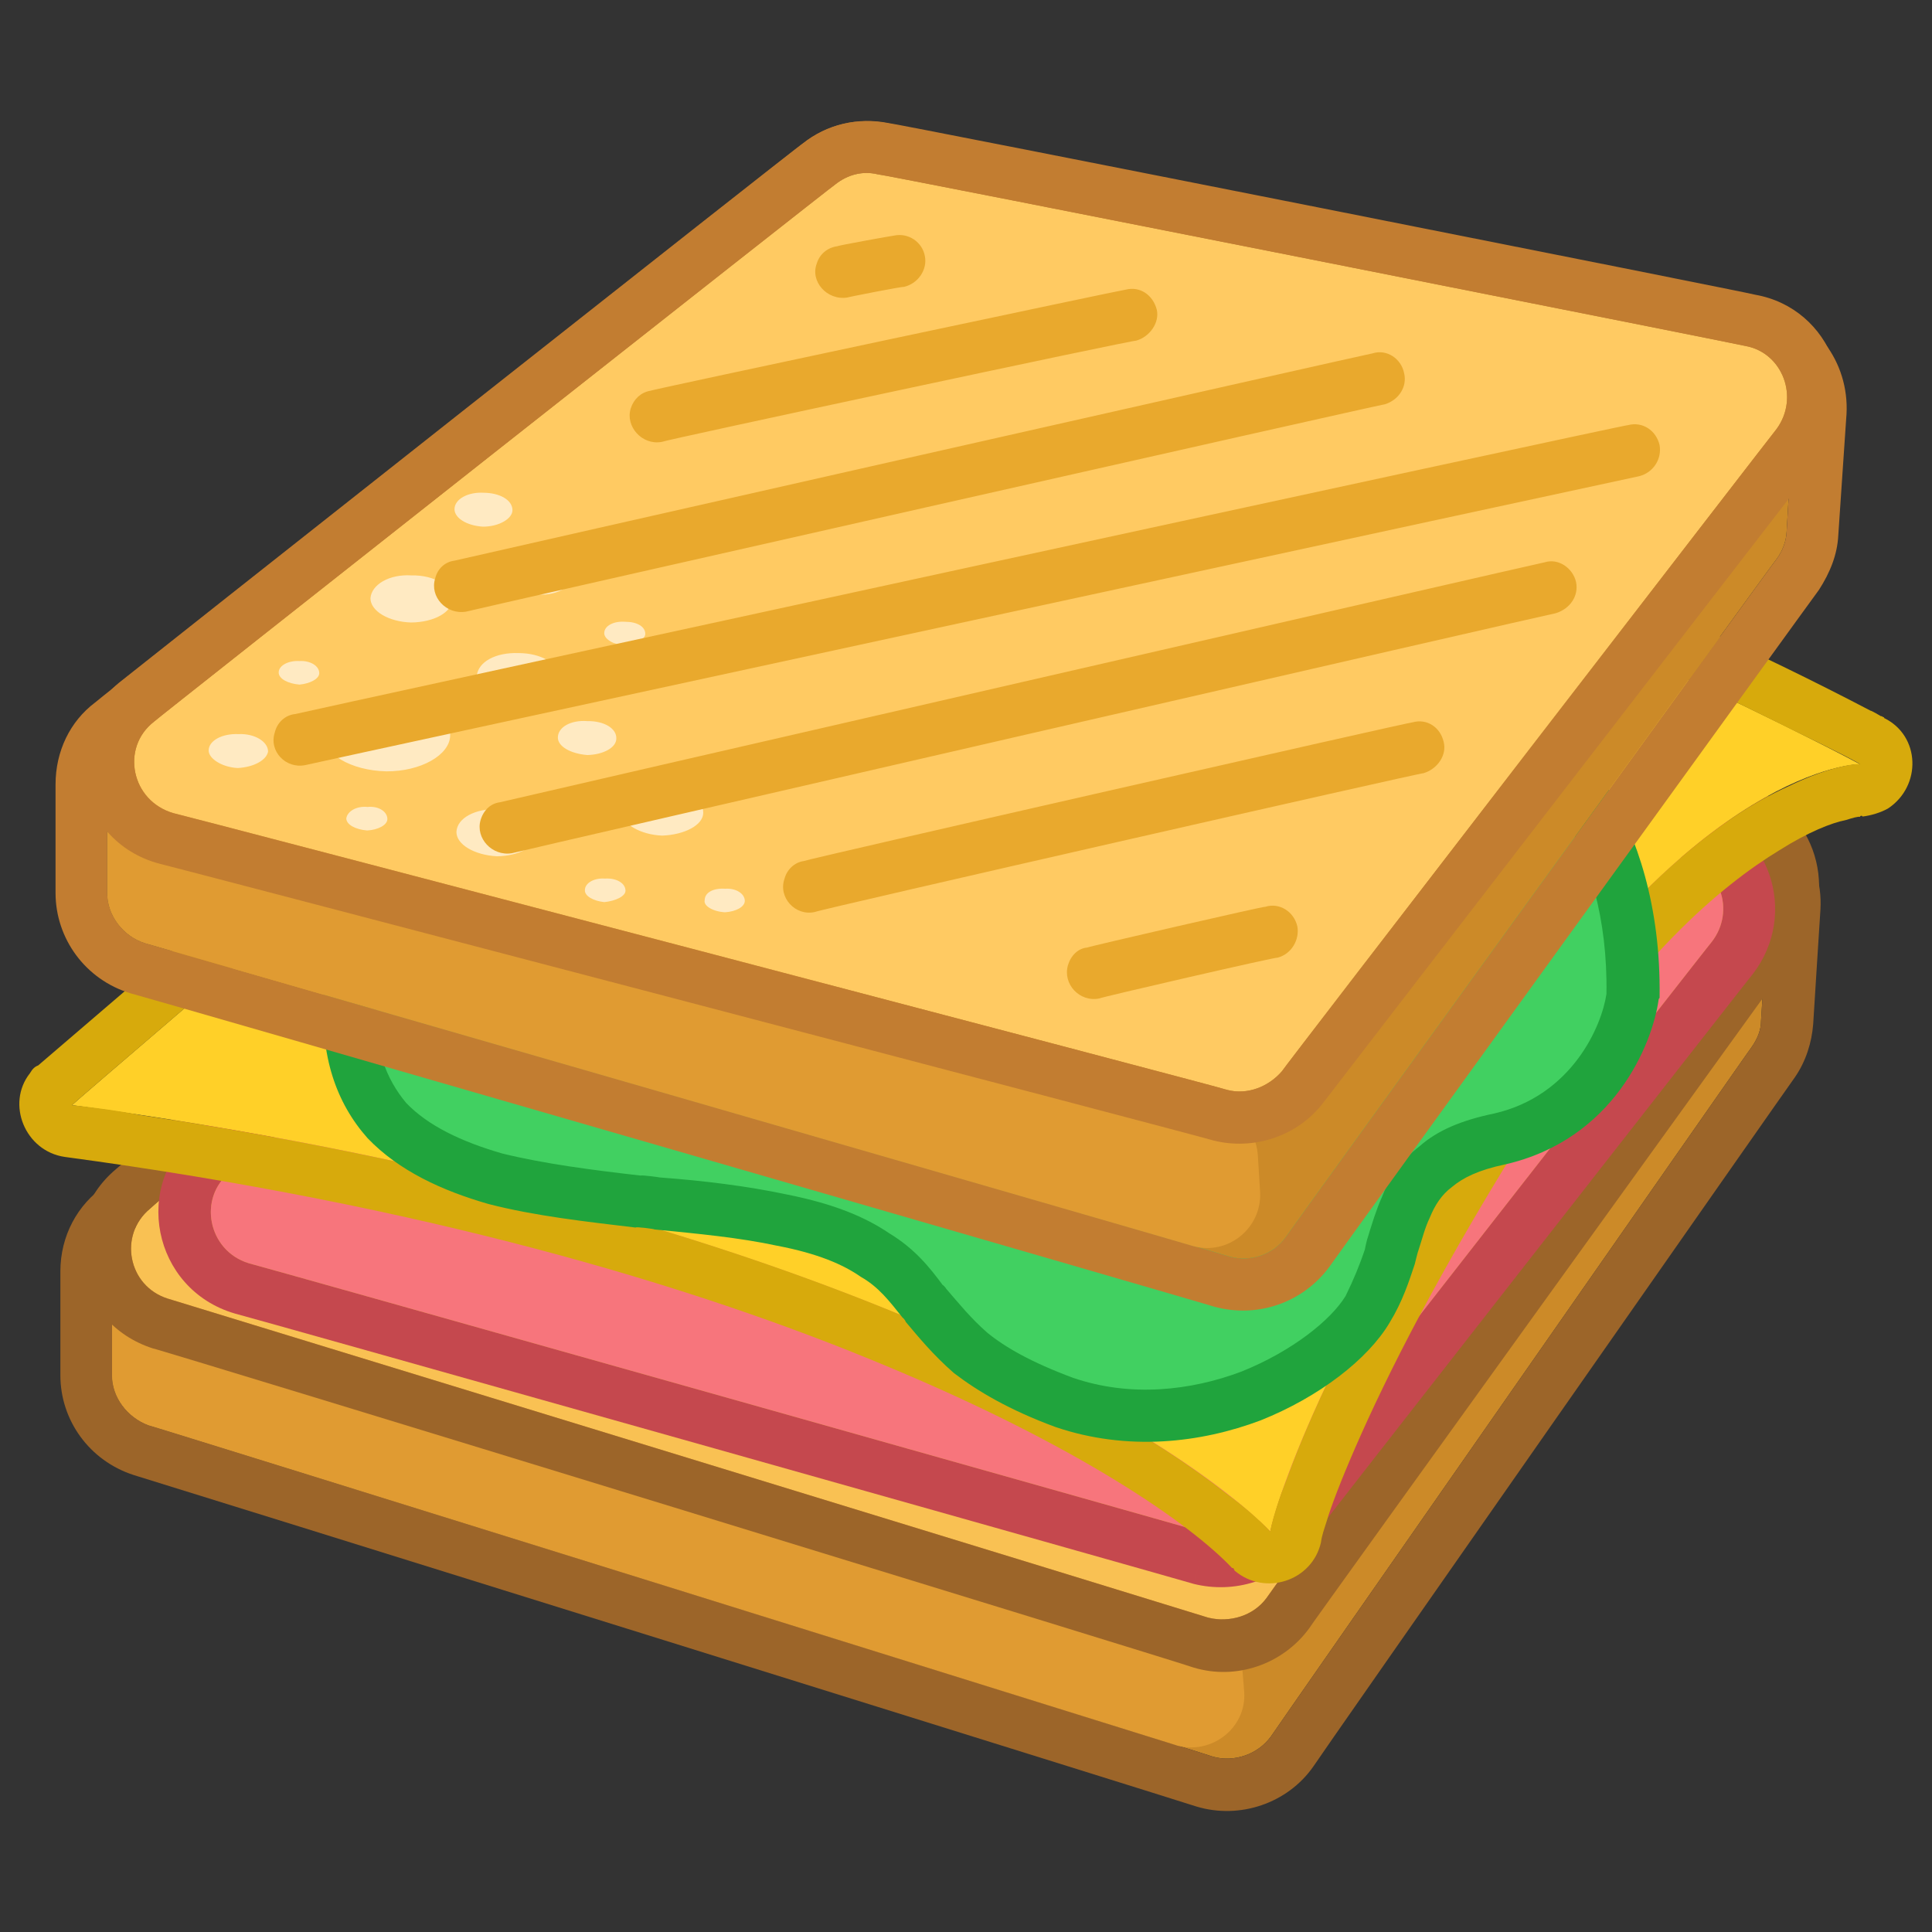 <svg xmlns="http://www.w3.org/2000/svg" version="1.1" xmlns:xlink="http://www.w3.org/1999/xlink" width="100%" height="100%" id="svgWorkerArea" viewBox="0 0 400 400" xmlns:artdraw="https://artdraw.muisca.co" style="background: white;"><rect x="0" y="0" width="400" height="400" fill="#333333" stroke="none"/><defs id="defsdoc"><pattern id="patternBool" x="0" y="0" width="10" height="10" patternUnits="userSpaceOnUse" patternTransform="rotate(35)"><circle cx="5" cy="5" r="4" style="stroke: none;fill: #ff000070;"></circle></pattern></defs><g id="fileImp-779549001" class="cosito"><path id="pathImp-660961466" fill="#CC8A28" class="grouped" d="M251.1 363.69C251.1 363.536 30.7 294.936 30.7 295.068 26.4 293.436 23.2 289.336 23.2 284.745 23.2 284.536 23.2 262.936 23.2 263.228 23.2 259.536 25 256.236 28 254.305 28 254.236 171.6 155.736 171.6 155.913 174 154.336 176.5 153.536 179.1 154.107 179.1 154.036 356.6 176.036 356.6 176.279 362.3 176.836 366.4 181.836 366.1 187.694 366.1 187.536 364.6 211.336 364.6 211.358 364.6 213.236 363.9 215.036 362.6 216.868 362.6 216.736 263.1 359.436 263.1 359.559 260.4 363.236 255.5 364.936 251.1 363.69 251.1 363.536 251.1 363.536 251.1 363.69"></path><path id="pathImp-289630572" clip-rule="evenodd" fill="#9C6529" fill-rule="evenodd" class="grouped" d="M247.7 374.019C247.7 373.936 27.7 305.336 27.7 305.396 18.5 302.436 12.5 294.036 12.5 284.745 12.5 284.536 12.5 262.936 12.5 263.228 12.5 255.936 16 249.336 21.9 245.382 21.9 245.236 165.6 146.836 165.6 146.985 170 143.836 175.1 142.536 180.5 143.373 180.5 143.336 357.9 165.336 357.9 165.55 369.3 166.836 377.6 176.836 376.9 188.375 376.9 188.336 375.4 211.836 375.4 212.039 375.1 215.836 373.9 219.736 371.6 223.054 371.6 222.936 362.6 216.736 362.6 216.868 363.9 215.036 364.6 213.236 364.6 211.352 364.6 211.336 366.1 187.536 366.1 187.694 366.4 181.836 362.3 176.836 356.6 176.284 356.6 176.036 179.1 154.036 179.1 154.102 176.5 153.536 173.7 154.236 171.6 155.913 171.6 155.736 28 254.236 28 254.305 25 256.236 23.2 259.536 23.2 263.228 23.2 262.936 23.2 284.536 23.2 284.75 23.2 289.336 26.4 293.436 30.7 295.073 30.7 294.936 251.1 363.536 251.1 363.696 255.5 364.936 260.4 363.236 263.1 359.559 263.1 359.436 362.6 216.736 362.6 216.868 362.6 216.736 371.6 222.936 371.6 223.054 371.6 222.936 271.9 365.536 271.9 365.751 266.6 373.336 256.7 376.736 247.7 374.019 247.7 373.936 247.7 373.936 247.7 374.019"></path><path id="pathImp-370842306" fill="#E09B32" class="grouped" d="M243.6 361.36C243.6 361.336 30.7 294.936 30.7 295.068 26.4 293.436 23.2 289.336 23.2 284.739 23.2 284.536 23.2 272.436 23.2 272.556 23.2 264.936 30.5 259.836 37.5 262.308 37.5 262.036 249.6 333.436 249.6 333.538 253.9 334.836 256.7 338.436 257 343.077 257 342.936 257.6 350.236 257.6 350.317 258.1 357.836 250.7 363.436 243.5 361.349 243.5 361.036 243.6 361.336 243.6 361.36"></path><path id="pathImp-58920634" fill="#F9C153" class="grouped" d="M31 250.293C31 250.036 170.7 130.536 170.7 130.676 173.5 128.236 177.1 127.336 180.5 128.405 180.5 128.236 357.6 172.836 357.6 172.964 364.9 174.536 368.3 183.336 363.6 189.771 363.6 189.736 262.2 330.736 262.2 330.877 259.5 334.536 254.6 336.036 250.1 334.9 250.1 334.836 34.7 268.836 34.7 268.852 26.5 266.236 24.5 255.736 31 250.293 31 250.036 31 250.036 31 250.293"></path><path id="pathImp-361233836" clip-rule="evenodd" fill="#9C6529" fill-rule="evenodd" class="grouped" d="M363.6 189.771C363.6 189.736 372.6 196.036 372.6 196.087 372.6 196.036 271 336.936 271 337.199 265.6 344.536 256 347.936 247.1 345.245 247.1 345.036 31.7 278.936 31.7 279.191 15.2 273.936 11 252.936 24 242.073 24 241.936 30.5 249.536 30.5 249.811 30.5 249.536 24 241.936 24 242.073 24 241.936 163.7 122.336 163.7 122.457 169.1 117.736 176.4 116.036 183.1 117.919 183.1 117.836 360.1 162.336 360.1 162.478 375.1 166.036 381.4 183.536 372.6 196.087 372.6 196.036 363.6 189.736 363.6 189.771 363.6 189.736 363.6 189.736 363.6 189.771M363.6 189.771C363.6 189.736 262.2 330.736 262.2 330.877 259.5 334.536 254.6 336.036 250.1 334.9 250.1 334.836 34.7 268.836 34.7 268.852 26.5 266.236 24.5 255.736 31 250.293 31 250.036 170.7 130.536 170.7 130.676 173.5 128.236 177.1 127.336 180.5 128.405 180.5 128.236 357.6 172.836 357.6 172.964 364.9 174.536 368.3 183.336 363.6 189.771 363.6 189.736 363.6 189.736 363.6 189.771"></path><path id="pathImp-93273433" fill="#F7757C" class="grouped" d="M47.7 242.625C47.7 242.436 175.7 141.836 175.7 142.005 178.4 139.836 181.6 139.036 184.9 139.972 184.9 139.836 348.4 177.736 348.4 177.793 356.1 179.336 359.4 188.536 354.4 195 354.4 194.836 261.6 313.736 261.6 313.762 258.9 317.036 254.2 318.536 250.1 317.504 250.1 317.436 51.5 261.436 51.5 261.541 43 258.936 40.9 247.936 47.7 242.63 47.7 242.436 47.7 242.436 47.7 242.625"></path><path id="pathImp-593246324" clip-rule="evenodd" fill="#C5484E" fill-rule="evenodd" class="grouped" d="M250.1 317.509C250.1 317.436 247.1 327.836 247.1 327.914 247.1 327.836 48.6 271.836 48.6 271.945 31.5 266.936 27.2 244.936 41 234.124 41 233.936 169.1 133.336 169.1 133.504 169.1 133.336 175.6 141.836 175.6 142.005 175.6 141.836 47.7 242.436 47.7 242.625 40.9 247.936 43 258.936 51.5 261.541 51.5 261.436 250.1 317.436 250.1 317.509 250.1 317.436 250.1 317.436 250.1 317.509M250.1 317.509C254.2 318.536 258.9 317.036 261.6 313.762 261.6 313.736 354.4 194.836 354.4 195 359.4 188.536 356.1 179.336 348.4 177.793 348.4 177.736 184.9 139.836 184.9 139.977 181.6 139.036 178.4 139.836 175.7 142.011 175.7 141.836 169.1 133.336 169.1 133.504 174.1 129.336 181 127.836 187.4 129.432 187.4 129.336 350.9 167.236 350.9 167.259 366.3 170.736 372.6 189.036 362.9 201.662 362.9 201.536 270.1 320.336 270.1 320.43 264.6 327.236 255.6 330.036 247.1 327.919 247.1 327.836 250.1 317.436 250.1 317.509 250.1 317.436 250.1 317.436 250.1 317.509"></path><path id="pathImp-273845288" fill="#FFD028" class="grouped" d="M14.9 228.808C14.9 228.536 176.9 90.136 176.9 90.265 176.9 90.136 238.5 99.036 276.4 110.938 320.6 124.536 385.1 158.036 385.1 158.255 385.1 158.036 350.8 158.836 309.4 224.498 268.2 289.936 263 316.936 263 317.104 242.4 295.936 164.1 248.936 14.9 228.808 14.9 228.536 14.9 228.536 14.9 228.808"></path><path id="pathImp-945362346" clip-rule="evenodd" fill="#D7AA0C" fill-rule="evenodd" class="grouped" d="M178.4 79.563C178.4 79.336 176.9 90.236 176.9 90.27 176.9 90.236 14.9 228.536 14.9 228.808 19.7 229.336 24.4 229.936 29 230.852 153 249.436 225.1 286.536 253.9 309.192 257.6 311.936 260.6 314.536 263 317.104 263 316.936 263.6 313.336 266.6 305.672 271.6 291.936 283.4 265.936 309.4 224.498 334.1 185.236 356.4 169.036 370.3 162.781 379.6 158.236 385.1 158.036 385.1 158.255 385.1 158.036 390.1 148.536 390.1 148.667 397.6 152.336 397.9 162.736 390.9 167.383 389.4 168.236 387.4 168.836 385.6 169.059 385.6 168.836 385.1 168.836 385.1 169.113 384.6 169.036 383.6 169.336 382.1 169.8 379.3 170.336 374.4 172.236 368.4 176.035 356.4 183.336 338.4 198.336 318.6 230.257 298.2 262.436 286.9 285.236 280.6 299.702 277.5 306.836 275.6 311.836 274.6 315.184 274.2 316.436 273.7 317.836 273.5 319.229 273.5 318.936 273.5 319.236 273.5 319.299 271.7 327.336 261.9 330.536 255.6 325.173 255.5 324.936 255.4 324.536 255.1 324.653 246.4 315.436 223.1 299.236 183.1 282.646 143.1 265.936 87.1 249.436 13.4 239.526 5.2 238.336 1.2 228.536 6.2 222.195 6.7 221.336 7.2 220.836 7.9 220.589 7.9 220.536 169.9 81.836 169.9 82.045 172.1 79.836 175.4 79.036 178.4 79.563 178.4 79.336 178.4 79.336 178.4 79.563M370.6 150.879C379.6 155.236 385.1 158.036 385.1 158.255 385.1 158.036 390.1 148.536 390.1 148.667 390.1 148.536 390.1 148.536 390.1 148.662 390.1 148.536 389.9 148.336 389.9 148.554 389.9 148.336 389.4 148.236 389.4 148.267 389.4 148.236 387.3 147.036 387.3 147.153 375.6 141.036 363.9 135.336 351.9 129.924 330.3 119.536 302.5 107.536 279.6 100.604 260 94.336 234.6 89.136 214.2 85.571 202.6 83.236 190.9 81.236 179.1 79.677 179.1 79.636 178.6 79.336 178.6 79.596 178.6 79.336 178.4 79.336 178.4 79.563 178.4 79.336 176.9 90.236 176.9 90.27 176.9 90.236 238.5 99.036 276.4 110.938 307.6 120.336 348.9 140.036 370.6 150.874 370.6 150.736 370.6 150.736 370.6 150.879"></path><path id="pathImp-487336729" fill="#41D061" class="grouped" d="M338.1 206.21C338.6 171.036 319.9 152.536 310.6 147.699 278.1 144.836 207.4 140.036 182.1 142.319 150.5 144.836 75.1 159.736 72.5 206.21 69.7 252.436 125.6 245.036 162 252.618 198.1 259.936 184 277.436 220.2 290.341 247.1 299.736 275.6 283.536 283.1 271.074 291.9 256.436 286.2 240.936 310.6 235.806 329.9 231.336 336.9 214.236 338.1 206.21 338.1 206.036 338.1 206.036 338.1 206.21"></path><path id="pathImp-27010265" clip-rule="evenodd" fill="#20A43D" fill-rule="evenodd" class="grouped" d="M243.5 148.592C218.4 147.236 194.6 146.536 182.6 147.705 167.1 148.836 141 153.236 118.6 162.846 95.7 172.336 79 186.536 77.9 206.523 77.2 216.836 80 223.436 84.1 228.359 88.6 233.036 95.4 236.336 104 238.823 112.6 240.936 122.5 242.236 132.7 243.398 132.7 243.236 136.6 243.736 136.6 243.782 145.5 244.436 154.6 245.536 163 247.324 172.6 249.236 179.1 251.936 184.1 255.333 189.4 258.536 192.5 262.436 195.2 266.088 195.2 265.936 195.9 266.736 195.9 266.829 198.6 269.936 200.9 272.836 204.4 275.914 208.1 278.936 213.5 282.036 222.1 285.242 234 289.336 246.5 287.936 257 283.982 267.6 279.736 275.6 273.236 278.6 268.305 280.2 265.036 281.5 261.936 282.6 258.626 282.6 258.436 283.1 256.336 283.1 256.474 284 253.536 284.9 250.536 286.1 247.87 287.6 243.936 290 240.336 293.9 237.325 297.6 234.036 302.6 231.936 309.4 230.528 325.4 226.836 331.6 212.536 332.6 205.782 333.1 174.236 316.9 157.536 308.9 152.993 292.7 151.536 267.6 149.736 243.5 148.592 243.5 148.536 243.5 148.536 243.5 148.592M244 137.792C268.9 138.836 294.7 140.836 310.9 142.308 310.9 142.236 312.1 142.236 312.1 142.4 312.1 142.236 313.1 142.836 313.1 142.908 324.1 148.536 344.1 169.036 343.6 206.296 343.6 206.036 343.6 206.536 343.6 206.626 343.6 206.536 343.4 206.836 343.4 206.956 342.1 216.236 334.1 235.936 311.6 241.083 306.1 242.236 302.9 243.836 300.6 245.761 298.5 247.336 297.1 249.436 296 252.153 295 254.236 294.5 256.336 293.6 259.102 293.6 258.936 292.9 261.736 292.9 261.762 291.7 265.336 290.4 269.436 287.7 273.848 283.2 281.436 273.1 289.236 261 294.073 248.6 298.736 233.5 300.536 218.5 295.441 209 291.936 202.4 288.036 197.5 284.28 193.1 280.436 190.1 276.736 187.5 273.654 187.5 273.436 186.9 272.736 186.9 272.842 184.1 269.336 181.9 266.436 178.2 264.342 174.6 261.836 169.4 259.536 160.9 257.917 153.1 256.236 144.6 255.436 135.5 254.543 135.5 254.436 131.6 253.936 131.6 254.154 121.4 252.936 110.6 251.736 101.1 249.265 91.6 246.536 82.6 242.436 76.1 235.643 69.6 228.336 66.2 218.536 67.1 205.901 68.6 179.336 90.7 162.736 114.4 152.896 138.1 142.736 165.6 138.036 181.6 136.927 194.6 135.736 219.1 136.336 244 137.792 244 137.736 244 137.736 244 137.792"></path><path id="pathImp-513921853" fill="#CC8A28" class="grouped" d="M254.6 260.178C254.6 259.936 30 195.236 30 195.265 25.5 193.836 22.2 189.536 22.2 184.871 22.2 184.836 22.2 162.336 22.2 162.419 22.2 159.036 23.7 155.836 26.4 153.929 26.4 153.836 172.9 38.236 172.9 38.244 175.5 36.236 178.6 35.336 181.7 36.146 181.7 36.136 362.9 73.636 362.9 73.815 368.1 74.736 371.8 79.636 371.4 85.084 371.4 84.836 369.9 110.036 369.9 110.122 369.8 112.036 369.1 114.036 367.8 115.778 367.8 115.536 266.2 255.936 266.2 256.127 263.6 259.736 259 261.336 254.6 260.178 254.6 259.936 254.6 259.936 254.6 260.178"></path><path id="pathImp-571808468" clip-rule="evenodd" fill="#C27D31" fill-rule="evenodd" class="grouped" d="M251.5 270.571C251.5 270.436 27 205.536 27 205.647 17.7 202.836 11.5 194.336 11.5 184.866 11.5 184.836 11.5 162.336 11.5 162.419 11.5 155.536 14.5 149.336 19.7 145.439 19.7 145.236 26.4 153.836 26.4 153.929 23.7 155.836 22.2 159.036 22.2 162.419 22.2 162.336 22.2 184.836 22.2 184.871 22.2 189.536 25.5 193.836 30 195.265 30 195.236 254.6 259.936 254.6 260.178 259 261.336 263.6 259.736 266.2 256.122 266.2 255.936 367.8 115.536 367.8 115.778 369.1 114.036 369.8 112.036 369.9 110.116 369.9 110.036 371.4 84.836 371.4 85.084 371.8 79.636 368.1 74.736 362.9 73.815 362.9 73.636 181.7 36.136 181.7 36.151 178.6 35.336 175.5 36.236 172.9 38.249 172.9 38.236 26.4 153.836 26.4 153.929 26.4 153.836 19.7 145.236 19.7 145.439 19.7 145.236 166.2 29.636 166.2 29.754 171.2 25.736 177.6 24.236 184 25.557 184 25.436 365.1 63.136 365.1 63.227 375.6 65.236 382.9 74.836 382.3 85.766 382.3 85.636 380.6 110.736 380.6 110.803 380.4 114.836 378.9 118.536 376.6 122.116 376.6 122.036 275.1 262.336 275.1 262.465 269.6 269.736 260.4 272.936 251.5 270.566 251.5 270.436 251.5 270.436 251.5 270.571"></path><path id="pathImp-209774868" fill="#E09B32" class="grouped" d="M247.1 258.009C247.1 257.936 30 195.236 30 195.265 25.5 193.836 22.2 189.536 22.2 184.871 22.2 184.836 22.2 171.736 22.2 171.893 22.2 164.536 29.2 159.236 36.2 161.575 36.2 161.536 252.7 229.236 252.7 229.322 257 230.436 260 234.436 260.4 238.931 260.4 238.836 260.9 246.736 260.9 246.907 261.2 254.336 254.2 259.936 247.1 258.009 247.1 257.936 247.1 257.936 247.1 258.009"></path><path id="pathImp-422121977" fill="#FFCA62" class="grouped" d="M31.9 149.397C31.9 149.236 172.9 38.036 172.9 38.206 175.5 36.136 178.6 35.336 181.7 36.086 181.7 35.836 361.4 71.536 361.4 71.636 369.1 73.036 372.6 82.336 367.8 88.843 367.8 88.736 265.4 221.536 265.4 221.8 262.6 225.036 258.2 226.736 254.1 225.655 254.1 225.436 35.9 168.236 35.9 168.356 27.2 165.836 24.9 154.836 31.9 149.397 31.9 149.236 31.9 149.236 31.9 149.397"></path><path id="pathImp-218766734" clip-rule="evenodd" fill="#C27D31" fill-rule="evenodd" class="grouped" d="M25.2 140.907C25.2 140.836 166.2 29.436 166.2 29.705 171.2 25.736 177.6 24.236 183.9 25.471 183.9 25.236 363.4 60.836 363.4 61.02 379.3 63.836 386.3 82.636 376.4 95.44 376.4 95.336 273.9 228.336 273.9 228.403 268.6 235.236 259.6 238.236 251.2 236.119 251.2 235.936 33 178.736 33 178.815 15.7 174.236 11 151.836 25.2 140.907 25.2 140.836 25.2 140.836 25.2 140.907M172.9 38.2C172.9 38.036 31.9 149.236 31.9 149.397 24.9 154.836 27.2 165.836 35.9 168.351 35.9 168.236 254.1 225.436 254.1 225.655 258.2 226.736 262.6 225.036 265.4 221.8 265.4 221.536 367.8 88.736 367.8 88.843 372.6 82.336 369.1 73.036 361.4 71.63 361.4 71.536 181.7 35.836 181.7 36.081 178.6 35.336 175.5 36.136 172.9 38.2 172.9 38.036 172.9 38.036 172.9 38.2"></path><path id="pathImp-848141139" fill="#FFEAC2" class="grouped" d="M66.9 151.869C67 147.536 73 144.236 80.1 144.493 87.4 144.336 93.4 148.036 93.2 152.323 93.1 156.336 87.1 159.736 80 159.699 72.6 159.536 66.7 156.036 66.9 151.869 66.9 151.836 66.9 151.836 66.9 151.869M115.5 152.707C115.5 150.536 118.2 149.036 121.6 149.3 125.1 149.236 127.7 150.836 127.6 152.923 127.6 154.736 125 156.236 121.6 156.324 118.1 156.036 115.5 154.536 115.5 152.707 115.5 152.536 115.5 152.536 115.5 152.707M106.2 119.493C106.2 117.336 109.1 115.836 112.5 116.086 115.7 116.036 118.6 117.536 118.4 119.704 118.4 121.336 115.6 123.036 112.4 123.111 109 123.036 106.2 121.336 106.2 119.488 106.2 119.336 106.2 119.336 106.2 119.493M94.1 105.422C94.1 103.336 96.9 101.836 100.1 102.016 103.5 102.036 106.1 103.536 106.1 105.633 106.1 107.336 103.4 109.036 100 109.04 96.6 108.836 94.1 107.236 94.1 105.417 94.1 105.236 94.1 105.236 94.1 105.422M43.2 155.389C43.2 153.336 46 151.836 49.4 151.988 52.7 151.836 55.5 153.536 55.5 155.605 55.2 157.336 52.6 158.836 49.2 159.012 45.9 158.836 43.2 157.036 43.2 155.389 43.2 155.336 43.2 155.336 43.2 155.389M71.7 169.433C71.9 168.036 73.7 166.836 76.1 167.069 78.4 166.836 80.2 168.036 80.2 169.578 80.2 170.836 78.2 171.836 76 171.942 73.6 171.736 71.7 170.736 71.7 169.433 71.7 169.336 71.7 169.336 71.7 169.433M57.7 139.231C57.7 137.836 59.6 136.736 62 136.863 64.2 136.736 66.1 137.836 66.1 139.377 66.1 140.536 64.2 141.536 62 141.74 59.6 141.536 57.7 140.536 57.7 139.231 57.7 139.036 57.7 139.036 57.7 139.231M121.1 184.266C121.1 182.836 123 181.736 125.2 181.903 127.6 181.736 129.5 182.836 129.5 184.412 129.5 185.536 127.5 186.536 125.1 186.775 122.9 186.536 121 185.536 121.1 184.266 121.1 184.036 121.1 184.036 121.1 184.266M145.9 186.369C145.9 184.836 147.6 183.836 150.1 184.006 152.4 183.836 154.2 185.036 154.2 186.515 154.2 187.736 152.4 188.736 150.1 188.878 147.6 188.736 145.6 187.536 145.9 186.369 145.9 186.236 145.9 186.236 145.9 186.369M125.1 131.098C125.1 129.536 127.1 128.536 129.5 128.735 131.9 128.736 133.6 129.736 133.6 131.244 133.6 132.336 131.6 133.536 129.4 133.607 127.1 133.536 125.1 132.336 125.1 131.098 125.1 131.036 125.1 131.036 125.1 131.098M94.5 172.261C94.6 169.336 98.5 167.336 103.1 167.54 107.7 167.536 111.6 169.736 111.4 172.558 111.4 175.036 107.6 177.236 102.9 177.284 98.2 177.036 94.5 174.836 94.5 172.266 94.5 172.036 94.5 172.036 94.5 172.261M76.7 123.862C76.9 121.036 80.6 118.836 85.2 119.131 90 119.036 93.6 121.336 93.6 124.149 93.6 126.736 89.9 128.836 85.1 128.881 80.5 128.736 76.7 126.536 76.7 123.857 76.7 123.736 76.7 123.836 76.7 123.862M98.7 139.939C99 137.036 102.6 135.036 107.4 135.213 112 135.236 115.7 137.336 115.7 140.231 115.7 142.836 111.9 144.836 107.1 144.958 102.6 144.836 98.7 142.336 98.7 139.939 98.7 139.836 98.7 139.836 98.7 139.939M128.7 167.983C128.7 165.236 132.6 163.036 137.2 163.252 142 163.236 145.6 165.336 145.6 168.275 145.6 170.836 141.7 172.836 137.1 173.002 132.6 172.836 128.6 170.536 128.7 167.983 128.7 167.836 128.7 167.836 128.7 167.983"></path><path id="pathImp-902004245" clip-rule="evenodd" fill="#E9A92D" fill-rule="evenodd" class="grouped" d="M343.6 92.158C344.1 95.036 342.3 97.836 339.4 98.587 339.4 98.536 63.2 158.336 63.2 158.406 59.2 159.236 55.6 155.536 56.9 151.619 57.4 149.536 59.1 148.036 61.1 147.84 61.1 147.736 337.1 87.736 337.1 88.01 340.1 87.236 342.9 89.136 343.6 92.152 343.6 92.036 343.6 92.036 343.6 92.158M290.7 77.238C291.4 80.036 289.6 82.836 286.7 83.706 286.7 83.536 96.5 126.536 96.5 126.631 92.4 127.336 88.9 123.536 90.1 119.745 90.6 117.736 92.1 116.336 94.1 116.076 94.1 116.036 284.2 73.036 284.2 73.155 287.1 72.236 290.1 74.236 290.7 77.238 290.7 77.136 290.7 77.136 290.7 77.238M239.5 64.124C240.1 66.736 238.1 69.736 235.2 70.538 235.2 70.236 137 91.236 137 91.493 132.9 92.236 129.4 88.236 130.6 84.529 131.2 82.636 132.7 81.236 134.6 80.91 134.6 80.736 233.1 59.836 233.1 59.961 236 59.236 238.7 61.036 239.5 64.124 239.5 63.836 239.5 63.836 239.5 64.124M326.3 120.483C326.9 123.336 325.1 126.036 322.1 126.961 322.1 126.836 106 176.536 106 176.646 101.9 177.336 98.4 173.536 99.5 169.787 100.1 167.736 101.6 166.336 103.5 166.101 103.5 166.036 319.8 116.336 319.8 116.422 322.6 115.536 325.6 117.536 326.3 120.477 326.3 120.336 326.3 120.336 326.3 120.483M298.9 153.615C299.6 156.336 297.6 159.236 294.7 160.088 294.7 159.836 168.7 188.536 168.7 188.819 164.7 189.736 161.1 185.836 162.4 182.011 162.9 180.036 164.5 178.536 166.4 178.274 166.4 178.036 292.5 149.336 292.5 149.543 295.4 148.736 298.2 150.536 298.9 153.615 298.9 153.536 298.9 153.536 298.9 153.615M268.6 191.793C269.1 194.536 267.4 197.536 264.5 198.277 264.5 198.036 227.6 206.536 227.6 206.724 223.5 207.536 220 203.736 221.1 199.862 221.7 197.836 223.2 196.336 225.1 196.179 225.1 196.036 262 187.536 262 187.732 264.9 186.836 267.9 188.736 268.6 191.793 268.6 191.736 268.6 191.736 268.6 191.793M191.5 53.104C192 55.836 190.1 58.736 187.1 59.409 187.1 59.236 175.4 61.536 175.4 61.605 171.2 62.236 167.7 58.236 169.1 54.579 169.7 52.536 171.4 51.236 173.4 50.973 173.4 50.836 185.1 48.736 185.1 48.778 188.1 48.136 191 50.136 191.5 53.104 191.5 53.036 191.5 53.036 191.5 53.104"></path></g></svg>